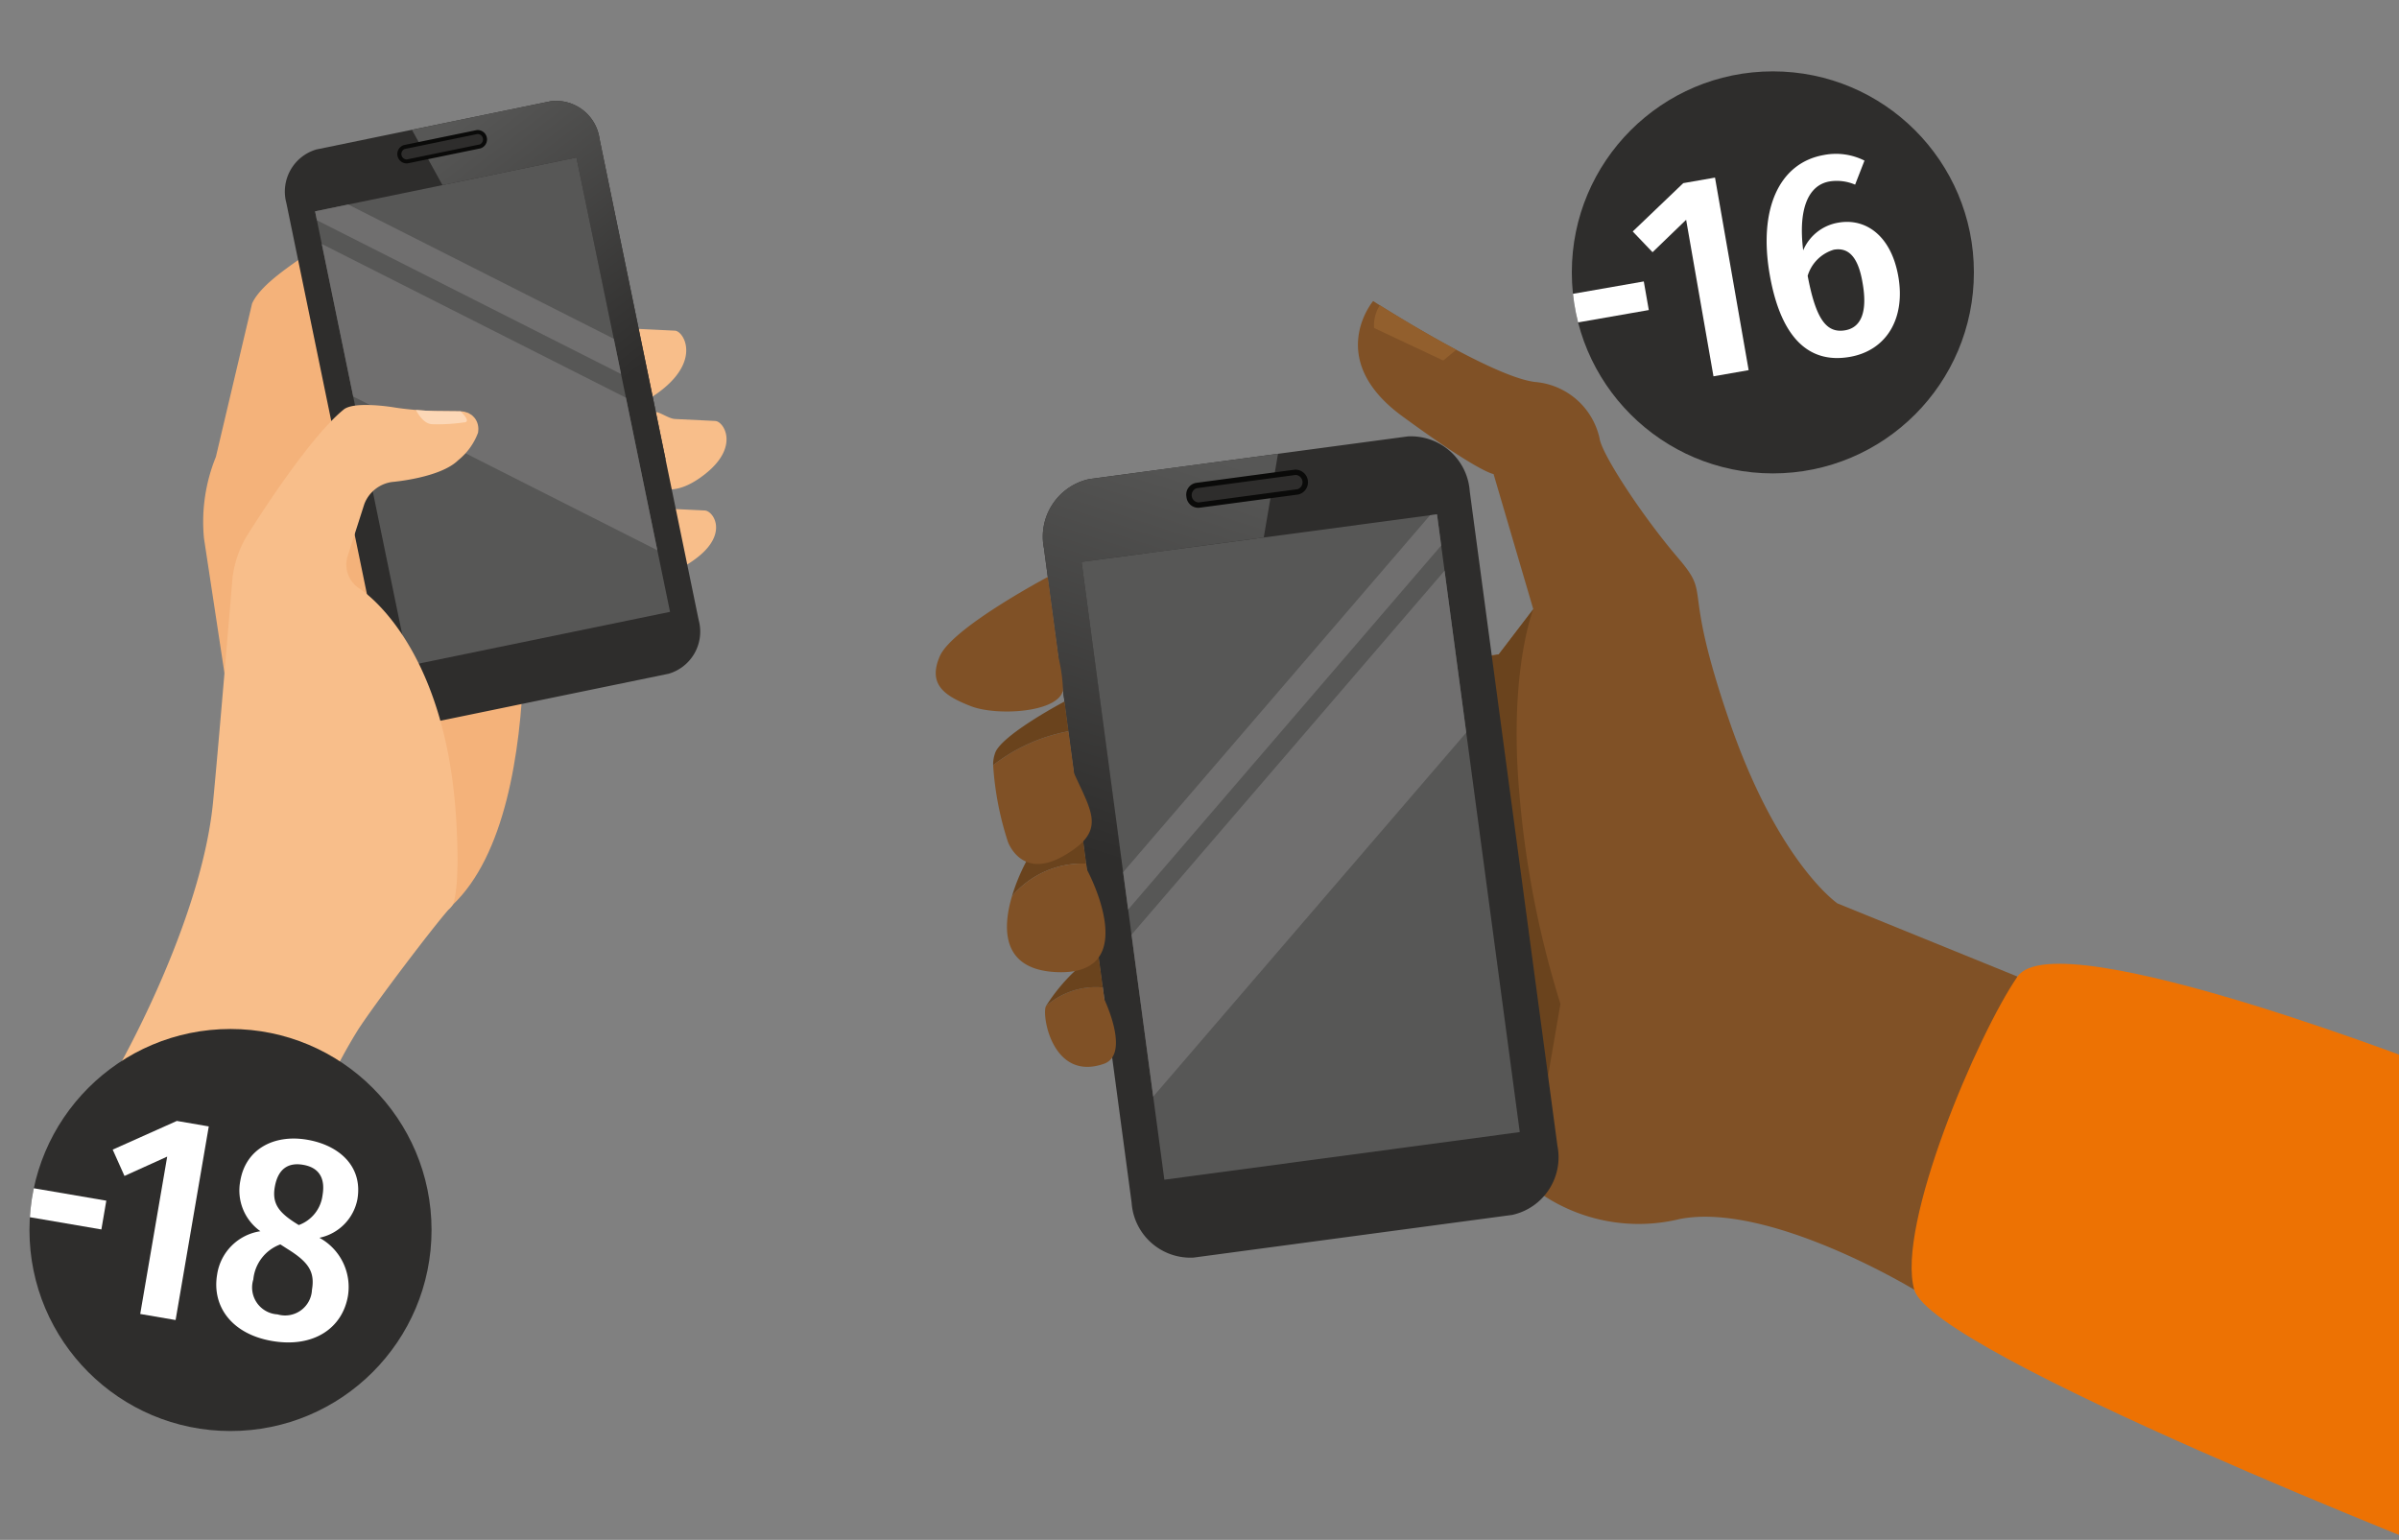 <svg xmlns="http://www.w3.org/2000/svg" xmlns:xlink="http://www.w3.org/1999/xlink" viewBox="0 0 130.045 83.483"><rect x="0" y="0" width="130.045" height="83.483" fill="#808080" stroke="none"/><defs><linearGradient id="a2eee9dc-b630-4670-b38f-29081cd29a04" x1="92.222" y1="143.995" x2="99.443" y2="159.119" gradientTransform="translate(-93.391 -116.868) rotate(-11.638)" gradientUnits="userSpaceOnUse"><stop offset="0" stop-color="#575756"/><stop offset="1" stop-color="#2e2d2c"/></linearGradient><clipPath id="ac4334cf-fdce-4b36-bf54-0a7398b18150"><rect x="19.467" y="9.74" width="14.466" height="25.148" transform="translate(-3.952 5.845) rotate(-11.638)" style="fill:#575756"/></clipPath><linearGradient id="b0c615dc-fe24-4eb2-b501-8e040f667a7e" x1="-826.389" y1="78.039" x2="-816.684" y2="98.363" gradientTransform="matrix(-0.991, 0.133, 0.133, 0.991, -765.442, 56.713)" xlink:href="#a2eee9dc-b630-4670-b38f-29081cd29a04"/><clipPath id="b447bfe7-c4be-4843-910a-47b31fc97c68"><rect x="60.788" y="29.023" width="19.438" height="33.792" transform="translate(-5.472 9.767) rotate(-7.629)" style="fill:#575756"/></clipPath><clipPath id="b7064197-d3d3-4309-9105-065b118741a7"><circle cx="96.103" cy="14.767" r="10.898" style="fill:#2e2d2c"/></clipPath><clipPath id="ea10c793-fdae-45aa-a4cc-0110b8ca3069"><circle cx="12.495" cy="66.683" r="10.898" style="fill:#2e2d2c"/></clipPath></defs><g id="aaaeac05-c9af-4acd-b3c1-f373a232f4c1" data-name="INFOG"><path d="M32.395,20.268a1.586,1.586,0,0,0,.382,1.463s1.106,1.017,3.15-.633c2.045-1.65,1.121-3.148.662-3.171l-2.639-.129a1.164,1.164,0,0,0-1.086.838Z" style="fill:#f8be8a"/><path d="M35.135,24.829a1.578,1.578,0,0,0,.382,1.462s.921.849,2.751-.628c1.83-1.476.964-2.819.505-2.841l-2.186-.107c-.459-.023-1.165-.695-1.303-.212Z" style="fill:#f8be8a"/><path d="M35.147,29.332a1.58,1.58,0,0,0,.382,1.462s.73.672,2.335-.622c1.606-1.295.798-2.475.34-2.497L36.492,27.591a1.162,1.162,0,0,0-1.086.838Z" style="fill:#f8be8a"/><path d="M28.014,27.214s2.149,16.482-3.473,21.841c-3.686,3.514-3.148-3.219-3.148-3.219L17.416,30.226Z" style="fill:#f4b27a"/><path d="M13.908,47.948l-2.851-18.767a9.343,9.343,0,0,1,.646-4.413l1.963-8.318c.534-1.162,2.513-2.305,3.526-3.085l2.253.135a1.24,1.24,0,0,1,2.166.884L22.639,21.723a15.2,15.2,0,0,1-.193,4.568l-1.361,5.979a16.656,16.656,0,0,0-.264,4.577l.484,4.442a3.391,3.391,0,0,1-1.875,3.249Z" style="fill:#f4b27a"/><path d="M37.873,33.612a2.379,2.379,0,0,1-1.625,2.913L23.544,39.142a2.38,2.38,0,0,1-2.645-2.034L15.526,11.017A2.38,2.38,0,0,1,17.151,8.103L29.855,5.487a2.379,2.379,0,0,1,2.644,2.034Z" style="fill:#2e2d2c"/><path d="M29.855,5.487,22.329,7.037l1.657,2.998,7.262-1.496L33.759,20.735l2.331,4.218L32.499,7.521A2.379,2.379,0,0,0,29.855,5.487Z" style="fill:url(#a2eee9dc-b630-4670-b38f-29081cd29a04)"/><rect x="19.467" y="9.74" width="14.466" height="25.148" transform="translate(-3.952 5.845) rotate(-11.638)" style="fill:#575756"/><g style="clip-path:url(#ac4334cf-fdce-4b36-bf54-0a7398b18150)"><rect x="11.511" y="18.013" width="29.224" height="6.612" transform="translate(12.43 -9.493) rotate(26.821)" style="fill:#706f6f"/><rect x="13.811" y="16.006" width="29.224" height="1.527" transform="translate(10.624 -11.02) rotate(26.821)" style="fill:#706f6f"/></g><path d="M26.283,7.479a.373.373,0,0,1-.256.459l-3.954.814a.373.373,0,0,1-.417-.32h0a.374.374,0,0,1,.256-.459l3.954-.814a.374.374,0,0,1,.417.32Z" style="fill:#2e2d2c"/><path d="M26.049,8.043l-3.954.814a.509.509,0,0,1-.204-.991l3.954-.814a.509.509,0,0,1,.204.991Zm-4.114.035a.296.296,0,0,0,.117.567l3.954-.814a.296.296,0,0,0-.117-.567Z" style="fill:#0a0a09"/><path d="M25.822,22.804l-.006-.011a.906.906,0,0,0-.105-.155.455.455,0,0,0-.033-.033.992.992,0,0,0-.111-.106c-.024-.018-.053-.031-.079-.048a1.091,1.091,0,0,0-.097-.058 1.0 1,0,0,0-.14-.047c-.022-.006-.042-.016-.065-.021a1.096,1.096,0,0,0-.228-.026L23.644,22.286c-.111-.001-.237-.006-.369-.012l-.057-.003c-.135-.007-.275-.015-.42-.026l0.0.001c-.515-.038-1.069-.098-1.462-.164,0,0-2.123-.353-2.704.119C16.556,23.887,13.314,29.167,13.314,29.167a5.837,5.837,0,0,0-.709,2.148s-.76,9.124-1.055,12.162c-.643,6.622-5.256,14.613-5.256,14.613L15.906,64.304a28.067,28.067,0,0,1,3.503-8.478c.963-1.481,3.976-5.449,4.893-6.498a1.229,1.229,0,0,0,.239-.273s.433-.694.183-4.71c-.597-9.622-5.252-12.444-5.252-12.444a1.551,1.551,0,0,1-.64-1.71l.916-2.86a1.883,1.883,0,0,1,1.512-1.202s2.593-.213,3.574-1.176a3.467,3.467,0,0,0,1.081-1.497c.002-.009.001-.017.002-.026l.001-0.0.001-.023a1.148,1.148,0,0,0,.011-.202l-.001-.003A.971.971,0,0,0,25.822,22.804Z" style="fill:#f8be8a"/><path d="M23.388,22.996a9.714,9.714,0,0,0,1.756-.096s.467.034-.176-.6l-.01-.001L23.644,22.286c-.111-.001-.237-.006-.369-.012l-.057-.003c-.135-.007-.275-.015-.42-.026l0.0.001c-.083-.006-.168-.014-.253-.021C22.705,22.528,22.997,22.954,23.388,22.996Z" style="fill:#fcd7b6"/><path d="M109.364,52.944l-9.758-3.966s-3.224-2.204-5.867-9.906-.886-6.618-2.797-8.852-4.119-5.6-4.234-6.463a3.912,3.912,0,0,0-3.484-3.048c-2.379-.267-8.789-4.388-8.789-4.388s-2.655,3.138,1.567,6.234S80.963,25.699,80.963,25.699l2.153,7.327-1.869,2.447-1.439.193,3.586,28.958a9.407,9.407,0,0,0,7.665,1.463c4.853-.943,12.709,3.832,12.709,3.832Z" style="fill:#805126"/><path d="M83.016,63.566l1.572-9.142A52.709,52.709,0,0,1,82.367,43.076c-.599-6.657.75-10.049.75-10.049l-1.869,2.447-1.012.224Z" style="fill:#6a431d"/><path d="M74.484,17.779a2.04,2.04,0,0,1,.314-1.228c.716.449,2.399,1.483,4.142,2.411l-.704.584Z" style="fill:#925f2d"/><path d="M61.343,65.204a3.197,3.197,0,0,0,3.354,2.975l17.273-2.314a3.198,3.198,0,0,0,2.454-3.753L79.672,26.634A3.198,3.198,0,0,0,76.317,23.659L59.044,25.972a3.197,3.197,0,0,0-2.453,3.753Z" style="fill:#2e2d2c"/><path d="M59.044,25.972l10.234-1.371-.772,4.538-9.875,1.323,2.221,16.582-1.086,6.385-3.175-23.704A3.197,3.197,0,0,1,59.044,25.972Z" style="fill:url(#b0c615dc-fe24-4eb2-b501-8e040f667a7e)"/><rect x="60.788" y="29.023" width="19.438" height="33.792" transform="translate(-5.472 9.767) rotate(-7.629)" style="fill:#575756"/><g style="clip-path:url(#b447bfe7-c4be-4843-910a-47b31fc97c68)"><rect x="52.077" y="40.648" width="38.799" height="6.612" transform="translate(-8.451 69.494) rotate(-49.31)" style="fill:#706f6f"/><rect x="48.211" y="39.866" width="38.799" height="1.527" transform="translate(-7.277 65.407) rotate(-49.31)" style="fill:#706f6f"/></g><path d="M64.457,26.915a.502.502,0,0,0,.528.468l5.376-.72a.502.502,0,0,0,.387-.591h0a.502.502,0,0,0-.529-.469l-5.376.72a.502.502,0,0,0-.386.592Z" style="fill:#2e2d2c"/><path d="M64.314,26.935a.647.647,0,0,1,.511-.755l5.376-.72a.684.684,0,0,1,.181,1.348l-5.376.72A.647.647,0,0,1,64.314,26.935Zm.55-.467a.398.398,0,0,0,.103.772l5.376-.72a.398.398,0,0,0-.103-.772Z" style="fill:#0a0a09"/><path d="M59.78,53.537l.088.654s1.427,2.975-.032,3.483c-2.734.952-3.355-2.504-3.152-3.093l.014-.033A4.055,4.055,0,0,1,59.78,53.537Z" style="fill:#805126"/><path d="M58.265,52.641l1.224-1.28.291,2.176a4.055,4.055,0,0,0-3.082,1.011A9.872,9.872,0,0,1,58.265,52.641Z" style="fill:#6a431d"/><path d="M56.799,31.279s-5.184,2.745-5.855,4.299.289,2.158,1.68,2.704,4.721.359,4.998-.85a8.291,8.291,0,0,0-.231-1.728Z" style="fill:#805126"/><path d="M54.856,48.589a10.4,10.4,0,0,1,.773-1.878l3.048-1.404.203,1.513A4.998,4.998,0,0,0,54.856,48.589Z" style="fill:#6a431d"/><path d="M58.881,46.82l.045.334s3.131,5.78-1.685,5.546c-2.983-.145-2.888-2.409-2.384-4.111A4.998,4.998,0,0,1,58.881,46.82Z" style="fill:#805126"/><path d="M58.064,40.727l.161,1.199c.98,2.166,1.752,3.134-.559,4.469s-3.032-.766-3.032-.766a16.828,16.828,0,0,1-.798-4.148,9.544,9.544,0,0,1,4.084-1.836Z" style="fill:#805126"/><path d="M57.704,38.032l.216,1.612a9.544,9.544,0,0,0-4.084,1.836,1.811,1.811,0,0,1,.143-.743C54.496,39.725,57.704,38.032,57.704,38.032Z" style="fill:#6a431d"/><path d="M132.846,58.231s-21.327-8.407-23.482-5.287-6.593,13.506-5.595,16.976S133.785,84.709,133.785,84.709Z" style="fill:#ed7203"/><circle cx="96.103" cy="14.767" r="10.898" style="fill:#2e2d2c"/><g style="clip-path:url(#b7064197-d3d3-4309-9105-065b118741a7)"><path d="M84.81,16.009l4.297-.751.271,1.551-4.297.751Z" style="fill:#fff"/><path d="M94.791,20.067l-1.907.334-1.482-8.485L89.581,13.673l-1.074-1.124L91.246,9.929l1.721-.301Z" style="fill:#fff"/><path d="M102.904,14.988c.398,2.28-.642,4.013-2.627,4.36-2.435.425-3.801-1.351-4.343-4.453-.618-3.536.491-6.065,2.941-6.493a3.438,3.438,0,0,1,2.195.305l-.508,1.303a2.527,2.527,0,0,0-1.389-.173c-1.164.204-1.702,1.513-1.426,3.734a2.513,2.513,0,0,1,1.912-1.501C101.135,11.813,102.516,12.771,102.904,14.988Zm-3.499-1.45a2.112,2.112,0,0,0-1.415,1.414c.436,2.306.995,3.135,2.035,2.954.899-.157,1.206-1.058.945-2.547C100.718,13.82,100.135,13.41,99.405,13.538Z" style="fill:#fff"/></g><circle cx="12.495" cy="66.683" r="10.898" style="fill:#2e2d2c"/><g style="clip-path:url(#ea10c793-fdae-45aa-a4cc-0110b8ca3069)"><path d="M1.444,64.353l4.319.74-.267,1.56-4.32-.74Z" style="fill:#fff"/><path d="M9.519,71.564l-1.918-.329,1.462-8.531L6.747,63.752l-.638-1.426,3.478-1.556,1.73.297Z" style="fill:#fff"/><path d="M18.861,70.258c-.302,1.763-1.881,2.825-4.111,2.442-2.184-.374-3.275-1.877-2.979-3.608A2.789,2.789,0,0,1,14.116,66.749a2.709,2.709,0,0,1-1.088-2.739c.299-1.747,1.86-2.523,3.623-2.221,1.763.302,3.024,1.465,2.723,3.228a2.638,2.638,0,0,1-2.06,2.087A3.039,3.039,0,0,1,18.861,70.258Zm-1.95-.334c.168-.982-.191-1.509-1.338-2.22l-.375-.241a2.252,2.252,0,0,0-1.466,1.9,1.461,1.461,0,0,0,1.312,1.894A1.457,1.457,0,0,0,16.911,69.924Zm-2.017-5.562c-.152.889.232,1.356,1.056,1.898l.245.155a1.979,1.979,0,0,0,1.29-1.625c.16-.936-.209-1.497-1.051-1.641C15.654,63.014,15.071,63.332,14.894,64.361Z" style="fill:#fff"/></g></g></svg>